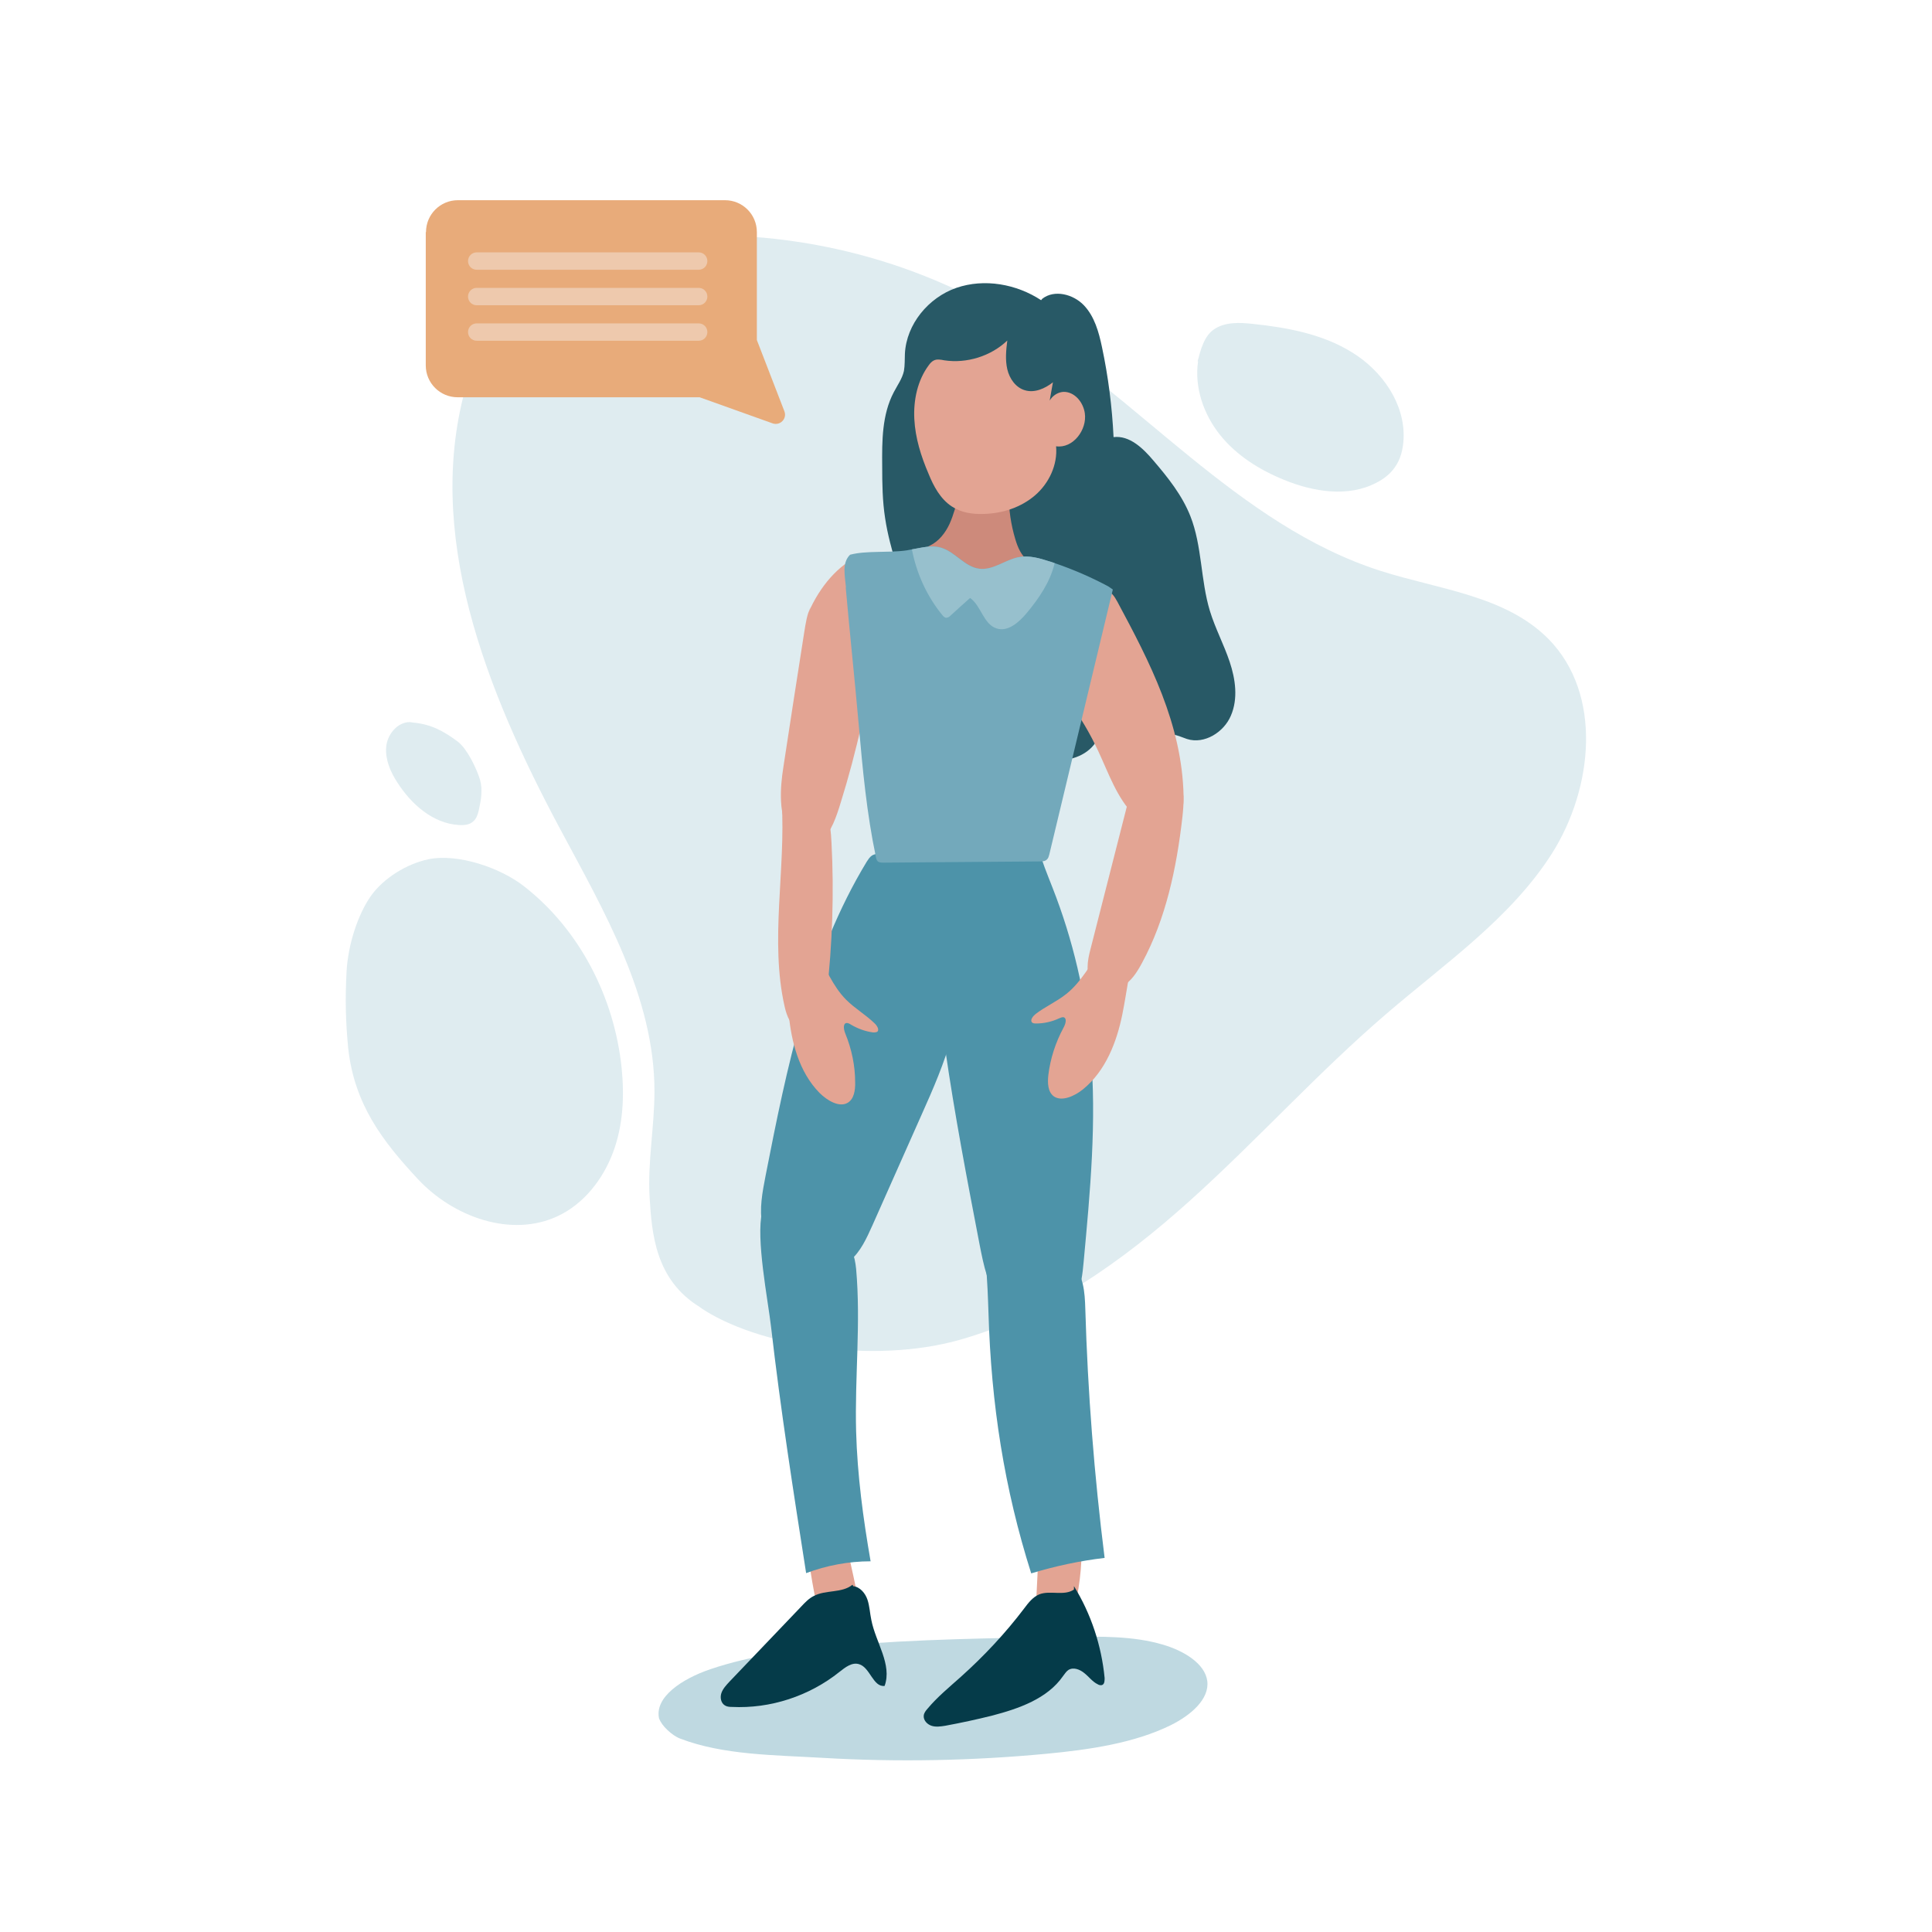 <?xml version="1.0" encoding="UTF-8"?> <svg xmlns="http://www.w3.org/2000/svg" id="Layer_1" version="1.1" viewBox="0 0 800 800"><defs><style> .st0 { fill: #bfd9e1; } .st1 { fill: #f4e8df; } .st2 { fill: #cd8a7b; } .st3 { fill: #98c1ce; } .st4 { fill: #73a9bb; } .st5 { fill: #4d93a9; } .st6 { fill: #285966; } .st7 { fill: #97c0cd; } .st8 { fill: #053b49; } .st9 { opacity: .5; } .st10 { opacity: .5; } .st11 { fill: #e3a493; } .st12 { display: none; } .st13 { fill: #e8ab7a; } </style></defs><g><g class="st9"><path class="st0" d="M289.9,541.3c-18.6-11.3-20-30.7-20.9-45.4-.9-14.7,2-29.3,2-44,0-39-20.8-74.5-39.2-108.9-30.4-56.9-56.7-122.6-38.4-184.5,4.9-16.6,13.4-32.8,27.2-43.3,13.4-10.2,30.5-14.2,47.2-16.2,51.8-6,105.4,5.6,150,32.6,53.4,32.3,94.5,85.8,153.9,104.8,24.1,7.7,51.8,10.2,69.6,28.3,22.3,22.8,18.4,61.6,1.4,88.6-17.1,26.9-44.2,45.5-68.4,66.3-28.5,24.4-53.6,52.4-81.5,77.5-27.9,25.1-59.3,47.5-95.4,57.7-36.1,10.2-84.3,2.5-107.6-13.5"></path></g><g class="st9"><path class="st0" d="M169.7,299c-5.2,0-9.4,5.2-9.8,10.4s1.8,10.3,4.7,14.7c5.7,8.9,14.6,16.8,25.2,17.5,2.2.2,4.7,0,6.3-1.6,1.3-1.2,1.8-3,2.2-4.7.9-4,1.6-8.3.5-12.3-1.4-4.7-5.3-12.8-9.1-15.8-6.1-4.6-11.3-7.3-18.6-8"></path></g><g class="st9"><path class="st0" d="M144.2,434.3c-1.1-11.5-1.3-20.6-.7-31.9s4.7-23.7,10-31.3c5.3-7.5,14.9-13.4,23.9-15.3,12.2-2.5,29.8,3.5,39.6,11.2,23.1,18,37.4,46.1,40.4,75.2,1.2,11.8.6,24-3.6,35.1s-12,21.1-22.7,26.2c-19.4,9.2-43.5.4-58.1-15.3-14.6-15.7-26.2-30.8-28.8-54"></path></g><g class="st9"><path class="st0" d="M496.1,149.6c-1.6,10.8,2.3,22,9.1,30.5s16.4,14.5,26.5,18.6c12.2,5,26.6,7.3,38.2,1.2,3-1.5,5.7-3.6,7.6-6.3,2.5-3.4,3.5-7.7,3.7-12,.6-14.5-8.9-28-21.2-35.6-12.3-7.7-27-10.4-41.4-11.9-5.4-.6-11.3-.8-15.8,2.2-4.2,2.8-5.6,8.4-6.9,13.3"></path></g><path class="st0" d="M273,712c-2.4-9.2,9.6-16.9,21.1-20.8,17.1-5.8,35.8-8.2,54.4-9.8,31.3-2.7,62.8-3.1,94.2-3.6,13.1-.2,26.6-.4,38.8,3.2,8.9,2.6,17.4,7.9,18.4,15,1,7.5-6.7,14.2-15.2,18.4-15.1,7.4-33.5,10.1-51.4,11.8-30.7,2.9-61.7,3.5-92.5,1.7-20.1-1.2-41.2-1.1-59.2-8-3.4-1.3-7.7-5.4-8.6-8.2"></path><g><path class="st6" d="M431.1,124.3c-10.2-6.7-23.5-9.1-35.1-5.1-11.5,4-20.7,15-21.3,27.3-.1,2.4,0,4.8-.4,7.1-.7,3.2-2.7,5.9-4.2,8.8-4.9,9.3-4.9,20.2-4.8,30.7,0,7.2.1,14.3,1.2,21.4,1,6.8,2.9,13.5,4.8,20.1,2.2,7.7,4.4,15.4,6.6,23.1,1.1,3.8,2.2,7.6,4.1,11.1,2.1,3.8,5,7.1,8,10.4,8.9,9.8,17.9,19.7,28.6,27.5,5.7,4.1,12.1,7.6,19.1,8,7,.4,14.6-3.1,17.2-9.6,3.1,5,6.5,10.3,11.9,12.6,5.4,2.3,13.2-.5,13.7-6.4.2-2-.4-4.2.7-5.8,2.1-3.1,6.8-.7,10.3.5,7.2,2.3,15.3-2.8,18.2-9.7,3-7,1.9-15-.5-22.2-2.4-7.2-6-13.9-8.2-21.1-3.9-12.8-3.2-26.9-8.1-39.3-3.4-8.6-9.3-16-15.3-23-4.3-5.1-9.9-10.5-16.5-9.7-.6-12.5-2.2-25.1-4.8-37.3-1.3-6.2-3.1-12.7-7.5-17.3-4.4-4.6-12.2-6.6-17.2-2.7"></path><path class="st2" d="M425.8,232.2c-2.9-2-4.4-5.6-5.4-9-1.8-6-2.7-12.2-2.7-18.4-5.3.5-10.7,0-15.8-1.8-1.2-.4-2.7-.9-3.8,0-.6.5-.9,1.3-1.1,2.1-1.1,4-2.1,8-3.8,11.8-1.7,3.7-4.4,7.2-8.1,9-.7.3-1.5.7-1.7,1.4-.2.6.2,1.3.6,1.8,5,7.4,13.9,11.3,22.8,12.5,3.7.5,7.8.4,10.7-2,2.8-2.3,3.9-6.3,6.9-8.3"></path><path class="st11" d="M434.3,170.2c-1.6-3.9,2.7-8.4,7-7.9,4.2.5,7.3,4.6,7.9,8.8,1,6.9-4.9,14.7-11.9,13.7.7,7.6-2.9,15.3-8.7,20.3-5.8,5-13.5,7.5-21.1,7.7-4.7.2-9.5-.5-13.4-3.1-4.7-3.1-7.5-8.3-9.6-13.5-3.1-7.2-5.5-14.8-5.9-22.7-.4-7.8,1.3-16,6-22.3.5-.7,1.2-1.5,2-1.9,1.3-.7,2.9-.4,4.4-.1,9.3,1.4,19.3-1.7,26.1-8.2-.5,4-.9,8,0,11.9.9,3.9,3.5,7.6,7.3,8.7,4,1.2,8.3-.7,11.6-3.3-.4,2.4-.9,4.8-1.3,7.3"></path><path class="st11" d="M426.1,272.2c12,10.8,21.8,24,28.7,38.9,4.3,9.2,7.7,19.3,14.8,26.4,2.3,2.3,5.2,4.4,8.8,4.8,3.6.4,7.9-1.2,10-4.5,1.6-2.5,1.7-5.4,1.7-8.1-.6-29.9-14.1-55.7-27.4-80.5-1.2-2.2-2.6-4.5-5.3-4.8-2-.2-4.1,1-6,2.2-10.1,6.4-18.9,15.1-25.4,25"></path><path class="st11" d="M335.7,251.3c-1.5,2.9-2.1,6.8-2.7,10.6-2.9,18.5-5.8,37.1-8.6,55.6-1.4,8.8-2.2,20.2,2.9,27.6,3.9,5.6,9.6,5.9,13.2,2.6,3.7-3.3,5.8-9.4,7.6-15.3,6.6-21.2,11.8-44,14.8-68.1,1.3-10.3,1.9-22.5-3-32.3-.4-.9-1-1.8-1.6-2.2-.8-.5-1.6-.2-2.3.1-8.9,4.2-16.4,12.6-21.4,24.1"></path><path class="st11" d="M447.3,631c1.1,10.1.6,20.4-1.4,30.4-5,.1-10,.3-15,.4-.6,0-1.2,0-1.5-.5-.2-.3-.2-.7-.2-1,.5-9.5.9-19,1.4-28.5,0-.6,0-1.3.4-1.8.8-1.3,2.6-1.2,4-1.1,4.2.6,8.4,1.3,12.6,2.2"></path><path class="st11" d="M349,633.9c2.1,8.3,4,16.7,5.7,25.1-5,2.2-10.2,4-15.5,5.5-.3,0-.6.1-.8,0-.3-.1-.4-.5-.4-.8-1.2-5.7-2.2-11.5-3-17.3-.2-1.2-.3-2.5,0-3.6.5-1.5,1.7-2.7,3-3.5,3.6-2.3,8-2.9,12.3-3.5"></path><path class="st5" d="M428.9,333.9c-2.4,11.4,2.7,22.8,6.9,33.6,8.5,21.6,13.8,44.4,15.8,67.5,2.6,29.2-.2,58.5-2.9,87.7-.8,9.1-2.6,19.6-10.6,24.1-7.8,4.3-18,.2-23.5-6.8-5.5-7-7.3-16.1-9-24.8-10.3-53.6-20.7-107.7-20.6-162.3,0-2.8.1-5.9,1.9-8,1.7-2,4.3-2.7,6.9-3.3,8.4-1.7,17.1-2.2,25.7-1.3"></path><path class="st5" d="M393.7,353.8c-9.5,0-18.9-.2-28.4-.3-1.5,0-3.1,0-4.3.8-.9.6-1.5,1.6-2.1,2.5-23.8,39.2-33.1,85.2-41.9,130.1-1.3,6.8-2.7,13.7-1.3,20.5,1.5,7.7,6.8,14.7,14.1,17.8,7.2,3.1,16.2,2,22.2-3.2,4.4-3.8,6.8-9.2,9.2-14.5,6.8-15.3,13.6-30.6,20.4-45.9,4.8-10.7,9.5-21.5,12.6-32.9,6.7-25.1,4.4-52.5-6.4-76.2"></path><path class="st5" d="M443.7,523.2c5,4.4,5.5,12,5.7,18.7,1,34.5,3.7,69,8,103.2-10.3,1.2-20.5,3.4-30.4,6.4-11.1-35-16.6-69.9-17.7-108.1-.2-5.4-.4-13-1.2-21.2-.3-3.5,8,.2,11.9-6.4,4.5-7.8,18.3-3.1,23.4,4.3"></path><path class="st5" d="M347.6,512.9c4.9,1.4,6.4,7.5,6.9,12.5,2,22.4-.6,44.9,0,67.3.5,18.1,2.9,36,6,53.8-9.1,0-18.2,1.7-26.7,4.9-5.3-33.9-10.6-67.8-14.5-101.8-1.3-11.4-6.4-36.7-3.7-47.9,1.2-5.1,10.2-9.2,16.1-18.4,1.5-2.4,2.7,21.4,5.3,22.7,4.6,2.2,9.2,4.4,13.8,6.6"></path><path class="st4" d="M350.2,243.3c1.9,21.4,3.5,35.6,5.4,57,1.6,18.3,3.3,36.6,7.1,54.6.1.6.3,1.3.7,1.7.6.6,1.6.6,2.5.6,21.5-.2,43.1-.3,64.6-.5,1,0,2.2,0,3-.8.6-.5.8-1.4,1-2.1,8.8-36.6,17.5-73.2,26.3-109.7l-1.9-1.3c-7.1-3.8-14.5-7-22.1-9.6-.8-.3-1.6-.6-2.4-.8-4-1.3-8.3-2.5-12.5-1.7-5.6,1.1-10.6,5.5-16.3,4.8-6-.7-9.9-6.9-15.8-8.7-4-1.2-8.1,0-12.2.7-.8.1-1.5.3-2.2.4-7.8,1.1-16.6,0-23.4,1.8-3.5,3.4-2.1,8.8-1.7,13.6Z"></path><path class="st7" d="M377.6,227.5c1.9,9.9,6.2,19.4,12.6,27.2.4.5,1,1.1,1.6,1.1.7,0,1.3-.4,1.8-.9,2.7-2.5,5.4-4.9,8.1-7.3,4.6,3.3,5.5,10.8,10.9,12.6,4.7,1.6,9.3-2.5,12.5-6.3,5.1-6.1,9.8-13,11.6-20.7-.8-.3-1.6-.6-2.4-.8-4-1.3-8.3-2.5-12.5-1.7-5.6,1.1-10.6,5.5-16.3,4.8-6-.7-9.9-6.9-15.8-8.7-4-1.2-8.1,0-12.2.7Z"></path><path class="st11" d="M470.7,317.9c-6.4,25.1-12.8,50.2-19.2,75.3-1.2,4.6-2.2,10.1,1,13.8,2.9,3.5,8.3,3.6,12.1,1.5,3.8-2.1,6.2-5.9,8.3-9.8,9.9-18.3,14.3-39.3,16.7-60.3.6-5.4,1-11.1-1.4-16.1-2.4-5-8.7-8.6-13.3-6"></path><path class="st11" d="M323.7,332c1.7,28.3-5,57.5,1.2,84.8.9,4.1,2.8,8.8,6.7,9.6,3.1.6,6.4-1.7,8.1-4.7s2.2-6.5,2.6-9.9c2.4-21,3.1-42.1,2-63-.2-4.3-.6-8.8-2.6-12.5-3.1-5.6-10.2-8.2-16.2-6"></path><path class="st11" d="M472.5,386.8c-4.7,10.8-5.5,22.2-7.8,33.4s-6.8,23.2-16.3,30.9c-3.6,2.9-8.8,5.1-12,2.9-2.5-1.8-2.7-5.5-2.3-8.9.8-6.6,2.9-13.3,6.3-19.6.9-1.6,1.5-4-.1-4.3-.6,0-1.2.2-1.8.5-3,1.4-6.3,2.1-9.4,2.1-.7,0-1.5,0-1.9-.6-.6-1,.5-2.4,1.6-3.3,4-3.1,8.7-5.1,12.7-8.3,6.3-5,10-12.4,14.8-18.8.8-1,1.6-2,2.7-2.7,3.3-2,6.8.2,10.3-.3l3-3.1Z"></path><path class="st8" d="M444.7,656.8c7.1,11.5,11.4,24.6,12.7,38,0,1,0,2.3-.8,2.8-.6.4-1.5.2-2.1-.2-2.1-1-3.6-3.1-5.5-4.6-1.8-1.5-4.5-2.6-6.6-1.3-.9.6-1.5,1.6-2.2,2.5-6.5,9.4-18.3,13.5-29.4,16.4-6.4,1.6-12.9,3-19.4,4.2-1.9.3-3.9.6-5.7,0s-3.4-2.3-3.2-4.2c.1-1.1.8-2,1.6-2.9,4-4.8,9-8.9,13.7-13.1,9.6-8.6,18.5-18.1,26.3-28.4,1.7-2.3,3.6-4.7,6.2-5.8,4.5-1.8,10.3.8,14.4-2"></path><path class="st8" d="M353.3,656.8c2.8.3,5,2.9,5.9,5.6.9,2.7,1,5.6,1.6,8.4,1.8,9.3,8.7,18.4,5.5,27.3-4.8.6-6-7.7-10.6-9-2.9-.9-5.7,1.3-8.1,3.2-12.5,10-28.6,15.3-44.6,14.5-1,0-2-.1-2.8-.6-1.7-1-2.1-3.3-1.5-5.1.6-1.8,2-3.3,3.3-4.7,9.9-10.4,19.9-20.8,29.8-31.2,1.5-1.6,3.1-3.3,5.1-4.3,5-2.7,11.7-1.1,16.1-4.7"></path><path class="st11" d="M322.5,385.9c3.5,11.3,3,22.7,4.1,34.1,1.1,11.4,4.2,23.8,12.7,32.5,3.3,3.3,8.2,6.1,11.6,4.2,2.7-1.5,3.3-5.2,3.2-8.6,0-6.7-1.4-13.6-4.1-20.2-.7-1.7-1-4.2.6-4.3.6,0,1.2.3,1.8.7,2.9,1.7,6,2.8,9.1,3.2.7,0,1.5,0,1.9-.4.7-.9-.3-2.5-1.3-3.4-3.6-3.5-8.1-6.1-11.7-9.7-5.7-5.7-8.5-13.4-12.7-20.3-.7-1.1-1.4-2.2-2.4-3-3-2.3-6.8-.6-10.3-1.4l-2.7-3.4Z"></path></g><g class="st12"><path class="st3" d="M342.5,182.6c-3.5-3.5-22.9-14-22-29.5,1-17.1,0-17.1.4-35.6.2-9.1,1.9-25.2-3.7-32.3-5-6.4-14-7.7-22.1-8.5-33.5-3.1-107.4-11.7-120.6,1.7s-4.8,74.3,2.6,84.1c11.2,15,48.5,12.3,67,12.9,10.3.4,26.7-1.5,36.4,1.6,15.9,5.1,69.5,21.6,64.5,7.6"></path><rect class="st0" x="185.5" y="96.6" width="118.5" height="8.7" rx="4.3" ry="4.3"></rect><rect class="st0" x="185.5" y="118.5" width="118.5" height="8.7" rx="4.3" ry="4.3"></rect><rect class="st0" x="185.5" y="140.5" width="118.5" height="8.7" rx="4.3" ry="4.3"></rect></g></g><g><path class="st13" d="M176.3,96.1v55.2c0,7.3,5.9,13.2,13.2,13.2h100.2s30.2,10.8,30.2,10.8c3.1,1.1,6.1-1.9,4.9-5l-11.4-29.5v-44.7c0-7.3-5.9-13.2-13.2-13.2h-110.6c-7.3,0-13.2,5.9-13.2,13.2Z"></path><g class="st10"><path class="st1" d="M197.4,111.7h91.9c2,0,3.6-1.6,3.6-3.6h0c0-2-1.6-3.6-3.6-3.6h-91.9c-2,0-3.6,1.6-3.6,3.6h0c0,2,1.6,3.6,3.6,3.6Z"></path><path class="st1" d="M197.4,126.4h91.9c2,0,3.6-1.6,3.6-3.6h0c0-2-1.6-3.6-3.6-3.6h-91.9c-2,0-3.6,1.6-3.6,3.6h0c0,2,1.6,3.6,3.6,3.6Z"></path><path class="st1" d="M197.4,141.1h91.9c2,0,3.6-1.6,3.6-3.6h0c0-2-1.6-3.6-3.6-3.6h-91.9c-2,0-3.6,1.6-3.6,3.6h0c0,2,1.6,3.6,3.6,3.6Z"></path></g></g></svg> 